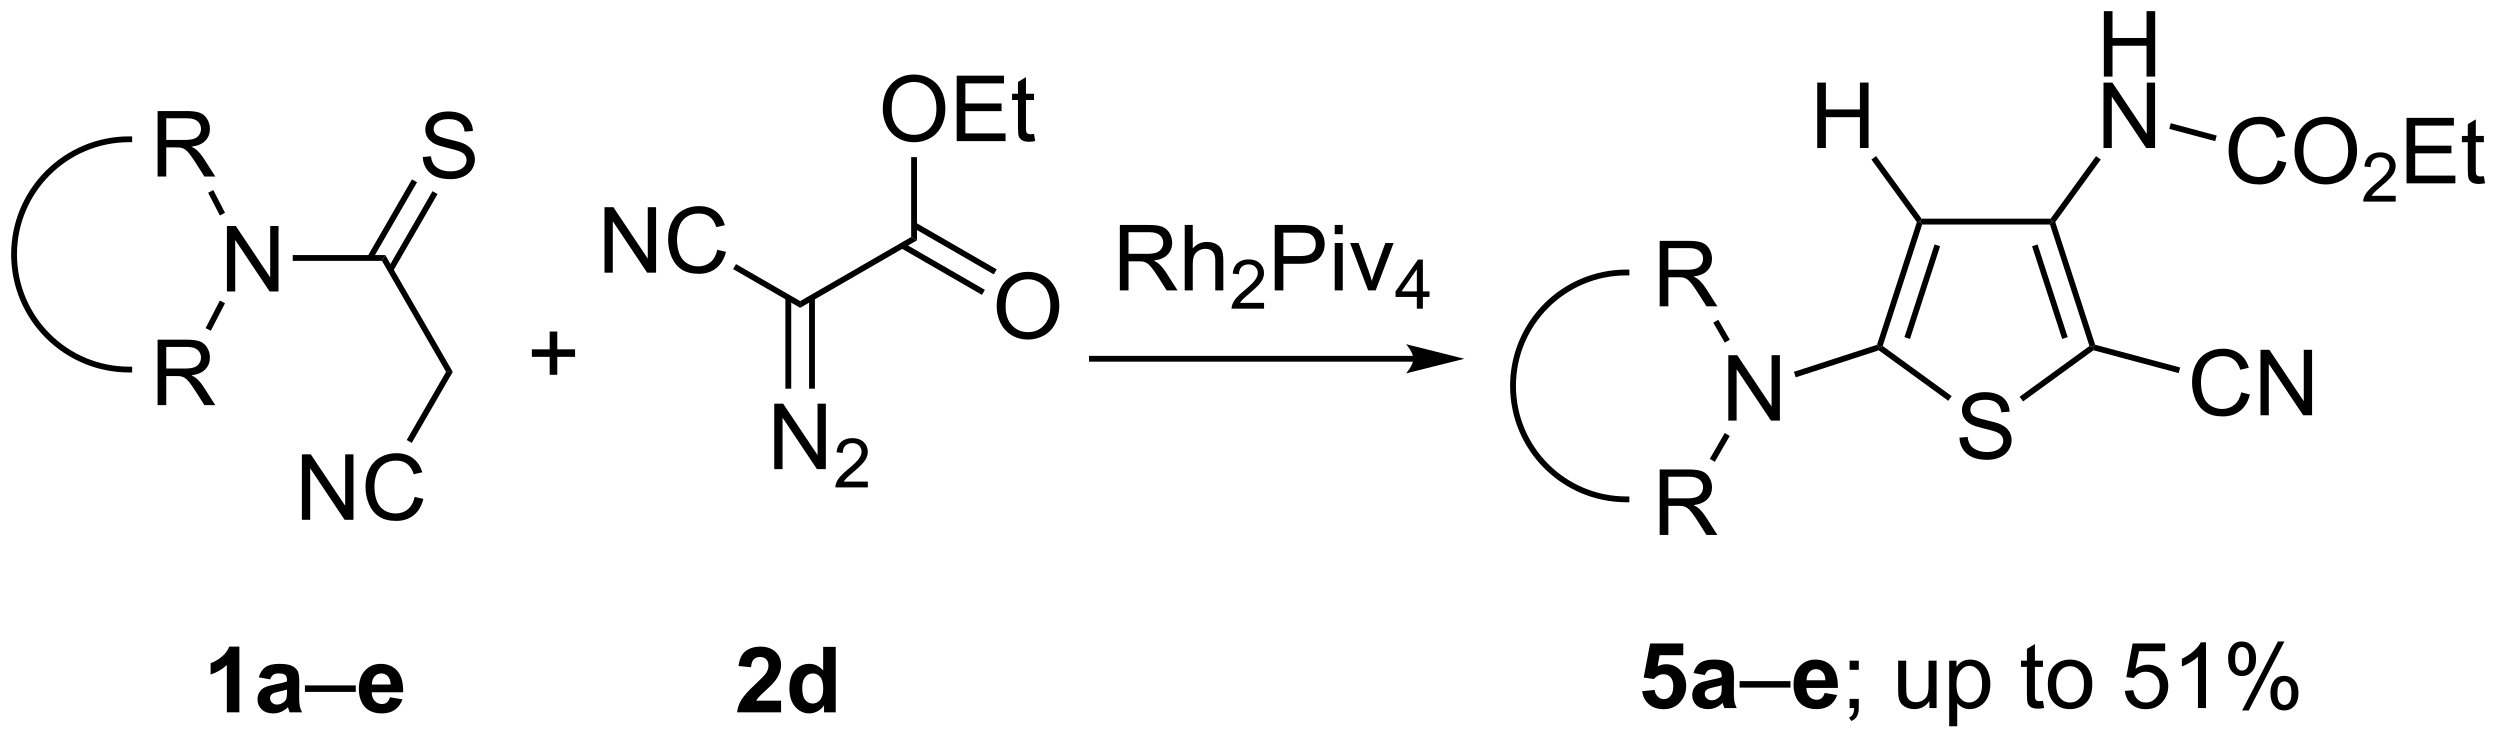 <?xml version="1.0" encoding="UTF-8"?>
<!DOCTYPE svg PUBLIC '-//W3C//DTD SVG 1.0//EN'
          'http://www.w3.org/TR/2001/REC-SVG-20010904/DTD/svg10.dtd'>
<svg stroke-dasharray="none" shape-rendering="auto" xmlns="http://www.w3.org/2000/svg" font-family="'Dialog'" text-rendering="auto" width="600" fill-opacity="1" color-interpolation="auto" color-rendering="auto" preserveAspectRatio="xMidYMid meet" font-size="12px" viewBox="0 0 600 177" fill="black" xmlns:xlink="http://www.w3.org/1999/xlink" stroke="black" image-rendering="auto" stroke-miterlimit="10" stroke-linecap="square" stroke-linejoin="miter" font-style="normal" stroke-width="1" height="177" stroke-dashoffset="0" font-weight="normal" stroke-opacity="1"
><!--Generated by the Batik Graphics2D SVG Generator--><defs id="genericDefs"
  /><g
  ><defs id="defs1"
    ><clipPath clipPathUnits="userSpaceOnUse" id="clipPath1"
      ><path d="M1.018 -0.199 L225.662 -0.199 L225.662 66.158 L1.018 66.158 L1.018 -0.199 Z"
      /></clipPath
      ><clipPath clipPathUnits="userSpaceOnUse" id="clipPath2"
      ><path d="M141.06 124.859 L141.06 189.177 L359.457 189.177 L359.457 124.859 Z"
      /></clipPath
    ></defs
    ><g transform="scale(2.667,2.667) translate(-1.018,0.199) matrix(1.029,0,0,1.029,-144.076,-128.43)"
    ><path d="M160.849 150.107 L160.849 144.38 L161.627 144.38 L164.635 148.875 L164.635 144.38 L165.362 144.38 L165.362 150.107 L164.583 150.107 L161.575 145.607 L161.575 150.107 L160.849 150.107 Z" stroke="none" clip-path="url(#clipPath2)"
    /></g
    ><g transform="matrix(2.743,0,0,2.743,-386.918,-341.949)"
    ><path d="M166.668 147.487 L166.668 146.977 L174.77 146.977 L174.476 147.487 Z" stroke="none" clip-path="url(#clipPath2)"
    /></g
    ><g transform="matrix(2.743,0,0,2.743,-386.918,-341.949)"
    ><path d="M178.049 138.399 L178.765 138.337 Q178.815 138.766 179 139.042 Q179.187 139.318 179.578 139.488 Q179.968 139.657 180.455 139.657 Q180.89 139.657 181.221 139.529 Q181.554 139.399 181.716 139.175 Q181.877 138.951 181.877 138.685 Q181.877 138.415 181.721 138.214 Q181.565 138.014 181.205 137.876 Q180.976 137.787 180.187 137.597 Q179.398 137.407 179.08 137.24 Q178.672 137.024 178.468 136.706 Q178.268 136.389 178.268 135.993 Q178.268 135.56 178.513 135.183 Q178.76 134.805 179.231 134.61 Q179.705 134.415 180.283 134.415 Q180.922 134.415 181.406 134.62 Q181.893 134.826 182.153 135.225 Q182.416 135.623 182.437 136.126 L181.71 136.18 Q181.651 135.639 181.312 135.363 Q180.976 135.084 180.315 135.084 Q179.627 135.084 179.312 135.337 Q179 135.587 179 135.943 Q179 136.251 179.221 136.451 Q179.44 136.649 180.364 136.86 Q181.289 137.068 181.632 137.225 Q182.132 137.454 182.369 137.808 Q182.609 138.162 182.609 138.623 Q182.609 139.079 182.346 139.485 Q182.085 139.889 181.593 140.115 Q181.104 140.339 180.492 140.339 Q179.713 140.339 179.187 140.113 Q178.664 139.883 178.364 139.43 Q178.065 138.975 178.049 138.399 Z" stroke="none" clip-path="url(#clipPath2)"
    /></g
    ><g transform="matrix(2.743,0,0,2.743,-386.918,-341.949)"
    ><path d="M175.442 148.395 L179.339 141.645 L178.897 141.39 L175 148.14 ZM173.648 147.36 L177.545 140.609 L177.103 140.354 L173.206 147.105 Z" stroke="none" clip-path="url(#clipPath2)"
    /></g
    ><g transform="matrix(2.743,0,0,2.743,-386.918,-341.949)"
    ><path d="M174.476 147.487 L174.77 146.977 L180.672 157.199 L180.083 157.199 Z" stroke="none" clip-path="url(#clipPath2)"
    /></g
    ><g transform="matrix(2.743,0,0,2.743,-386.918,-341.949)"
    ><path d="M167.471 170.141 L167.471 164.414 L168.249 164.414 L171.257 168.909 L171.257 164.414 L171.984 164.414 L171.984 170.141 L171.205 170.141 L168.197 165.641 L168.197 170.141 L167.471 170.141 ZM177.342 168.133 L178.1 168.323 Q177.863 169.258 177.243 169.75 Q176.623 170.239 175.73 170.239 Q174.803 170.239 174.222 169.862 Q173.644 169.484 173.339 168.771 Q173.037 168.055 173.037 167.234 Q173.037 166.339 173.378 165.674 Q173.722 165.008 174.352 164.661 Q174.982 164.315 175.74 164.315 Q176.6 164.315 177.185 164.753 Q177.771 165.19 178.003 165.984 L177.256 166.159 Q177.058 165.534 176.678 165.25 Q176.3 164.964 175.725 164.964 Q175.066 164.964 174.62 165.281 Q174.178 165.596 173.998 166.13 Q173.818 166.664 173.818 167.229 Q173.818 167.961 174.032 168.505 Q174.245 169.049 174.693 169.32 Q175.144 169.589 175.667 169.589 Q176.303 169.589 176.743 169.221 Q177.185 168.854 177.342 168.133 Z" stroke="none" clip-path="url(#clipPath2)"
    /></g
    ><g transform="matrix(2.743,0,0,2.743,-386.918,-341.949)"
    ><path d="M180.083 157.199 L180.672 157.199 L177.083 163.415 L176.641 163.16 Z" stroke="none" clip-path="url(#clipPath2)"
    /></g
    ><g transform="matrix(2.743,0,0,2.743,-386.918,-341.949)"
    ><path d="M312.501 162.956 L313.217 162.893 Q313.267 163.323 313.452 163.599 Q313.639 163.875 314.03 164.044 Q314.42 164.213 314.907 164.213 Q315.342 164.213 315.673 164.086 Q316.006 163.956 316.168 163.732 Q316.329 163.508 316.329 163.242 Q316.329 162.971 316.173 162.771 Q316.017 162.57 315.657 162.432 Q315.428 162.344 314.639 162.154 Q313.85 161.963 313.532 161.797 Q313.123 161.581 312.92 161.263 Q312.72 160.945 312.72 160.549 Q312.72 160.117 312.964 159.739 Q313.212 159.362 313.683 159.167 Q314.157 158.971 314.735 158.971 Q315.373 158.971 315.858 159.177 Q316.345 159.383 316.605 159.781 Q316.868 160.179 316.889 160.682 L316.162 160.737 Q316.103 160.195 315.764 159.919 Q315.428 159.641 314.767 159.641 Q314.079 159.641 313.764 159.893 Q313.452 160.143 313.452 160.5 Q313.452 160.807 313.673 161.008 Q313.892 161.206 314.816 161.417 Q315.741 161.625 316.084 161.781 Q316.584 162.01 316.821 162.364 Q317.061 162.719 317.061 163.179 Q317.061 163.635 316.798 164.042 Q316.537 164.445 316.045 164.672 Q315.556 164.896 314.944 164.896 Q314.165 164.896 313.639 164.669 Q313.116 164.44 312.816 163.987 Q312.517 163.531 312.501 162.956 Z" stroke="none" clip-path="url(#clipPath2)"
    /></g
    ><g transform="matrix(2.743,0,0,2.743,-386.918,-341.949)"
    ><path d="M320.474 143.795 L320.603 144.05 L320.418 144.305 L309.24 144.305 L309.055 144.05 L309.185 143.795 Z" stroke="none" clip-path="url(#clipPath2)"
    /></g
    ><g transform="matrix(2.743,0,0,2.743,-386.918,-341.949)"
    ><path d="M308.772 144.095 L309.055 144.05 L309.24 144.305 L305.786 154.936 L305.486 155.034 L305.284 154.831 ZM310.322 146.05 L307.687 154.161 L308.172 154.318 L310.808 146.208 Z" stroke="none" clip-path="url(#clipPath2)"
    /></g
    ><g transform="matrix(2.743,0,0,2.743,-386.918,-341.949)"
    ><path d="M305.441 155.316 L305.486 155.034 L305.786 154.936 L311.82 159.32 L311.52 159.732 Z" stroke="none" clip-path="url(#clipPath2)"
    /></g
    ><g transform="matrix(2.743,0,0,2.743,-386.918,-341.949)"
    ><path d="M318.065 159.786 L317.765 159.373 L323.872 154.936 L324.172 155.034 L324.224 155.311 Z" stroke="none" clip-path="url(#clipPath2)"
    /></g
    ><g transform="matrix(2.743,0,0,2.743,-386.918,-341.949)"
    ><path d="M324.372 154.823 L324.172 155.034 L323.872 154.936 L320.418 144.305 L320.603 144.05 L320.886 144.095 ZM321.971 154.161 L319.336 146.05 L318.851 146.208 L321.486 154.318 Z" stroke="none" clip-path="url(#clipPath2)"
    /></g
    ><g transform="matrix(2.743,0,0,2.743,-386.918,-341.949)"
    ><path d="M325.134 131.364 L325.134 125.638 L325.892 125.638 L325.892 127.989 L328.868 127.989 L328.868 125.638 L329.626 125.638 L329.626 131.364 L328.868 131.364 L328.868 128.664 L325.892 128.664 L325.892 131.364 L325.134 131.364 Z" stroke="none" clip-path="url(#clipPath2)"
    /></g
    ><g transform="matrix(2.743,0,0,2.743,-386.918,-341.949)"
    ><path d="M325.103 137.614 L325.103 131.888 L325.881 131.888 L328.889 136.382 L328.889 131.888 L329.615 131.888 L329.615 137.614 L328.837 137.614 L325.829 133.114 L325.829 137.614 L325.103 137.614 Z" stroke="none" clip-path="url(#clipPath2)"
    /></g
    ><g transform="matrix(2.743,0,0,2.743,-386.918,-341.949)"
    ><path d="M320.886 144.095 L320.603 144.05 L320.474 143.795 L324.45 138.322 L324.863 138.622 Z" stroke="none" clip-path="url(#clipPath2)"
    /></g
    ><g transform="matrix(2.743,0,0,2.743,-386.918,-341.949)"
    ><path d="M337.156 158.99 L337.913 159.18 Q337.676 160.115 337.057 160.607 Q336.437 161.097 335.544 161.097 Q334.617 161.097 334.036 160.719 Q333.458 160.341 333.153 159.628 Q332.851 158.912 332.851 158.091 Q332.851 157.196 333.192 156.531 Q333.536 155.865 334.166 155.518 Q334.796 155.172 335.554 155.172 Q336.413 155.172 336.999 155.61 Q337.585 156.047 337.817 156.841 L337.07 157.016 Q336.872 156.391 336.492 156.107 Q336.114 155.821 335.538 155.821 Q334.88 155.821 334.434 156.138 Q333.992 156.453 333.812 156.987 Q333.632 157.521 333.632 158.086 Q333.632 158.818 333.846 159.362 Q334.059 159.906 334.507 160.177 Q334.958 160.446 335.481 160.446 Q336.117 160.446 336.557 160.078 Q336.999 159.711 337.156 158.99 ZM338.839 160.998 L338.839 155.271 L339.618 155.271 L342.626 159.766 L342.626 155.271 L343.352 155.271 L343.352 160.998 L342.574 160.998 L339.566 156.498 L339.566 160.998 L338.839 160.998 Z" stroke="none" clip-path="url(#clipPath2)"
    /></g
    ><g transform="matrix(2.743,0,0,2.743,-386.918,-341.949)"
    ><path d="M324.224 155.311 L324.172 155.034 L324.372 154.823 L331.812 156.817 L331.68 157.309 Z" stroke="none" clip-path="url(#clipPath2)"
    /></g
    ><g transform="matrix(2.743,0,0,2.743,-386.918,-341.949)"
    ><path d="M292.275 161.465 L292.275 155.738 L293.054 155.738 L296.061 160.233 L296.061 155.738 L296.788 155.738 L296.788 161.465 L296.009 161.465 L293.002 156.965 L293.002 161.465 L292.275 161.465 Z" stroke="none" clip-path="url(#clipPath2)"
    /></g
    ><g transform="matrix(2.743,0,0,2.743,-386.918,-341.949)"
    ><path d="M305.284 154.831 L305.486 155.034 L305.441 155.316 L298.173 157.678 L298.016 157.193 Z" stroke="none" clip-path="url(#clipPath2)"
    /></g
    ><g transform="matrix(2.743,0,0,2.743,-386.918,-341.949)"
    ><path d="M300.056 137.614 L300.056 131.888 L300.813 131.888 L300.813 134.239 L303.79 134.239 L303.79 131.888 L304.548 131.888 L304.548 137.614 L303.79 137.614 L303.79 134.914 L300.813 134.914 L300.813 137.614 L300.056 137.614 Z" stroke="none" clip-path="url(#clipPath2)"
    /></g
    ><g transform="matrix(2.743,0,0,2.743,-386.918,-341.949)"
    ><path d="M309.185 143.795 L309.055 144.05 L308.772 144.095 L304.796 138.622 L305.208 138.322 Z" stroke="none" clip-path="url(#clipPath2)"
    /></g
    ><g transform="matrix(2.743,0,0,2.743,-386.918,-341.949)"
    ><path d="M286.271 151.463 L286.271 145.737 L288.81 145.737 Q289.576 145.737 289.974 145.891 Q290.373 146.044 290.61 146.435 Q290.849 146.825 290.849 147.299 Q290.849 147.909 290.454 148.328 Q290.06 148.745 289.235 148.857 Q289.537 149.002 289.693 149.143 Q290.024 149.448 290.321 149.904 L291.318 151.463 L290.365 151.463 L289.607 150.271 Q289.274 149.755 289.058 149.482 Q288.844 149.208 288.675 149.099 Q288.506 148.989 288.329 148.948 Q288.201 148.919 287.907 148.919 L287.029 148.919 L287.029 151.463 L286.271 151.463 ZM287.029 148.263 L288.657 148.263 Q289.178 148.263 289.469 148.156 Q289.764 148.049 289.915 147.812 Q290.068 147.575 290.068 147.299 Q290.068 146.893 289.771 146.633 Q289.477 146.37 288.842 146.37 L287.029 146.37 L287.029 148.263 Z" stroke="none" clip-path="url(#clipPath2)"
    /></g
    ><g transform="matrix(2.743,0,0,2.743,-386.918,-341.949)"
    ><path d="M286.271 171.466 L286.271 165.74 L288.81 165.74 Q289.576 165.74 289.974 165.893 Q290.373 166.047 290.61 166.438 Q290.849 166.828 290.849 167.302 Q290.849 167.912 290.454 168.331 Q290.06 168.748 289.235 168.86 Q289.537 169.006 289.693 169.146 Q290.024 169.451 290.321 169.906 L291.318 171.466 L290.365 171.466 L289.607 170.274 Q289.274 169.758 289.058 169.485 Q288.844 169.211 288.675 169.102 Q288.506 168.992 288.329 168.951 Q288.201 168.922 287.907 168.922 L287.029 168.922 L287.029 171.466 L286.271 171.466 ZM287.029 168.266 L288.657 168.266 Q289.178 168.266 289.469 168.159 Q289.764 168.052 289.915 167.815 Q290.068 167.578 290.068 167.302 Q290.068 166.896 289.771 166.636 Q289.477 166.373 288.842 166.373 L287.029 166.373 L287.029 168.266 Z" stroke="none" clip-path="url(#clipPath2)"
    /></g
    ><g transform="matrix(2.743,0,0,2.743,-386.918,-341.949)"
    ><path d="M292.408 154.387 L291.966 154.642 L290.958 152.895 L291.4 152.64 Z" stroke="none" clip-path="url(#clipPath2)"
    /></g
    ><g transform="matrix(2.743,0,0,2.743,-386.918,-341.949)"
    ><path d="M291.095 165.068 L290.653 164.813 L291.961 162.548 L292.403 162.803 Z" stroke="none" clip-path="url(#clipPath2)"
    /></g
    ><g transform="matrix(2.743,0,0,2.743,-386.918,-341.949)"
    ><path d="M154.845 140.106 L154.845 134.379 L157.384 134.379 Q158.15 134.379 158.548 134.533 Q158.947 134.686 159.184 135.077 Q159.423 135.468 159.423 135.941 Q159.423 136.551 159.027 136.97 Q158.634 137.387 157.809 137.499 Q158.111 137.645 158.267 137.785 Q158.598 138.09 158.895 138.546 L159.892 140.106 L158.939 140.106 L158.181 138.913 Q157.848 138.397 157.632 138.124 Q157.418 137.85 157.249 137.741 Q157.079 137.631 156.902 137.59 Q156.775 137.561 156.481 137.561 L155.603 137.561 L155.603 140.106 L154.845 140.106 ZM155.603 136.905 L157.231 136.905 Q157.751 136.905 158.043 136.798 Q158.337 136.691 158.488 136.454 Q158.642 136.218 158.642 135.941 Q158.642 135.535 158.345 135.275 Q158.051 135.012 157.415 135.012 L155.603 135.012 L155.603 136.905 Z" stroke="none" clip-path="url(#clipPath2)"
    /></g
    ><g transform="matrix(2.743,0,0,2.743,-386.918,-341.949)"
    ><path d="M154.845 160.108 L154.845 154.382 L157.384 154.382 Q158.15 154.382 158.548 154.536 Q158.947 154.689 159.184 155.08 Q159.423 155.47 159.423 155.944 Q159.423 156.554 159.027 156.973 Q158.634 157.39 157.809 157.502 Q158.111 157.648 158.267 157.788 Q158.598 158.093 158.895 158.549 L159.892 160.108 L158.939 160.108 L158.181 158.916 Q157.848 158.4 157.632 158.127 Q157.418 157.853 157.249 157.744 Q157.079 157.635 156.902 157.593 Q156.775 157.564 156.481 157.564 L155.603 157.564 L155.603 160.108 L154.845 160.108 ZM155.603 156.908 L157.231 156.908 Q157.751 156.908 158.043 156.801 Q158.337 156.694 158.488 156.458 Q158.642 156.22 158.642 155.944 Q158.642 155.538 158.345 155.278 Q158.051 155.015 157.415 155.015 L155.603 155.015 L155.603 156.908 Z" stroke="none" clip-path="url(#clipPath2)"
    /></g
    ><g transform="matrix(2.743,0,0,2.743,-386.918,-341.949)"
    ><path d="M160.745 143.282 L160.291 143.516 L159.266 141.526 L159.72 141.293 Z" stroke="none" clip-path="url(#clipPath2)"
    /></g
    ><g transform="matrix(2.743,0,0,2.743,-386.918,-341.949)"
    ><path d="M159.501 153.603 L159.047 153.369 L160.29 150.962 L160.743 151.196 Z" stroke="none" clip-path="url(#clipPath2)"
    /></g
    ><g transform="matrix(2.743,0,0,2.743,-386.918,-341.949)"
    ><path d="M162 186.989 L160.904 186.989 L160.904 182.851 Q160.303 183.413 159.485 183.684 L159.485 182.687 Q159.915 182.546 160.417 182.155 Q160.922 181.762 161.11 181.239 L162 181.239 L162 186.989 ZM164.697 184.106 L163.7 183.926 Q163.869 183.325 164.278 183.036 Q164.689 182.747 165.497 182.747 Q166.231 182.747 166.59 182.921 Q166.95 183.093 167.096 183.361 Q167.244 183.629 167.244 184.343 L167.231 185.624 Q167.231 186.171 167.283 186.431 Q167.338 186.692 167.481 186.989 L166.395 186.989 Q166.353 186.879 166.291 186.663 Q166.262 186.567 166.252 186.536 Q165.971 186.809 165.65 186.947 Q165.33 187.083 164.965 187.083 Q164.325 187.083 163.955 186.736 Q163.588 186.387 163.588 185.856 Q163.588 185.504 163.754 185.228 Q163.924 184.952 164.226 184.806 Q164.528 184.661 165.098 184.551 Q165.869 184.405 166.166 184.28 L166.166 184.171 Q166.166 183.856 166.01 183.721 Q165.853 183.585 165.418 183.585 Q165.127 183.585 164.963 183.702 Q164.799 183.817 164.697 184.106 ZM166.166 184.997 Q165.955 185.067 165.497 185.166 Q165.041 185.262 164.9 185.356 Q164.684 185.507 164.684 185.741 Q164.684 185.973 164.856 186.142 Q165.028 186.309 165.293 186.309 Q165.59 186.309 165.861 186.114 Q166.059 185.965 166.122 185.749 Q166.166 185.609 166.166 185.215 L166.166 184.997 Z" stroke="none" clip-path="url(#clipPath2)"
    /></g
    ><g transform="matrix(2.743,0,0,2.743,-386.918,-341.949)"
    ><path d="M167.735 185.2 L167.735 184.632 L172.185 184.632 L172.185 185.2 L167.735 185.2 Z" stroke="none" clip-path="url(#clipPath2)"
    /></g
    ><g transform="matrix(2.743,0,0,2.743,-386.918,-341.949)"
    ><path d="M175.176 185.668 L176.27 185.851 Q176.059 186.452 175.603 186.767 Q175.15 187.083 174.465 187.083 Q173.385 187.083 172.864 186.374 Q172.455 185.809 172.455 184.945 Q172.455 183.913 172.994 183.33 Q173.533 182.747 174.356 182.747 Q175.283 182.747 175.817 183.359 Q176.353 183.968 176.33 185.231 L173.58 185.231 Q173.59 185.718 173.843 185.991 Q174.098 186.262 174.478 186.262 Q174.736 186.262 174.911 186.122 Q175.088 185.981 175.176 185.668 ZM175.239 184.559 Q175.228 184.083 174.994 183.835 Q174.76 183.585 174.424 183.585 Q174.064 183.585 173.83 183.848 Q173.595 184.109 173.598 184.559 L175.239 184.559 Z" stroke="none" clip-path="url(#clipPath2)"
    /></g
    ><g transform="matrix(2.743,0,0,2.743,-386.918,-341.949)"
    ><path d="M193.947 148.521 L193.947 142.794 L194.726 142.794 L197.733 147.289 L197.733 142.794 L198.46 142.794 L198.46 148.521 L197.681 148.521 L194.673 144.021 L194.673 148.521 L193.947 148.521 ZM203.818 146.513 L204.576 146.703 Q204.339 147.638 203.719 148.13 Q203.099 148.62 202.206 148.62 Q201.279 148.62 200.698 148.242 Q200.12 147.864 199.815 147.151 Q199.513 146.435 199.513 145.614 Q199.513 144.719 199.854 144.054 Q200.198 143.388 200.828 143.041 Q201.459 142.695 202.216 142.695 Q203.076 142.695 203.662 143.133 Q204.248 143.57 204.479 144.364 L203.732 144.539 Q203.534 143.914 203.154 143.63 Q202.776 143.344 202.201 143.344 Q201.542 143.344 201.097 143.661 Q200.654 143.976 200.474 144.51 Q200.294 145.044 200.294 145.609 Q200.294 146.341 200.508 146.885 Q200.722 147.429 201.169 147.7 Q201.62 147.969 202.143 147.969 Q202.779 147.969 203.219 147.601 Q203.662 147.234 203.818 146.513 Z" stroke="none" clip-path="url(#clipPath2)"
    /></g
    ><g transform="matrix(2.743,0,0,2.743,-386.918,-341.949)"
    ><path d="M205.201 148.208 L205.456 147.767 L211.066 151.005 L211.066 151.595 Z" stroke="none" clip-path="url(#clipPath2)"
    /></g
    ><g transform="matrix(2.743,0,0,2.743,-386.918,-341.949)"
    ><path d="M211.066 151.595 L211.066 151.005 L220.778 145.398 L221.288 145.693 Z" stroke="none" clip-path="url(#clipPath2)"
    /></g
    ><g transform="matrix(2.743,0,0,2.743,-386.918,-341.949)"
    ><path d="M208.8 165.709 L208.8 159.982 L209.579 159.982 L212.587 164.477 L212.587 159.982 L213.314 159.982 L213.314 165.709 L212.535 165.709 L209.527 161.209 L209.527 165.709 L208.8 165.709 Z" stroke="none" clip-path="url(#clipPath2)"
    /></g
    ><g transform="matrix(2.743,0,0,2.743,-386.918,-341.949)"
    ><path d="M216.99 166.801 L216.99 167.309 L214.15 167.309 Q214.144 167.117 214.213 166.941 Q214.32 166.652 214.558 166.371 Q214.798 166.09 215.25 165.721 Q215.949 165.147 216.195 164.81 Q216.441 164.475 216.441 164.176 Q216.441 163.863 216.216 163.648 Q215.994 163.432 215.632 163.432 Q215.252 163.432 215.023 163.66 Q214.795 163.889 214.793 164.293 L214.25 164.238 Q214.306 163.631 214.67 163.315 Q215.033 162.996 215.644 162.996 Q216.263 162.996 216.623 163.34 Q216.984 163.682 216.984 164.188 Q216.984 164.445 216.879 164.695 Q216.773 164.943 216.527 165.219 Q216.283 165.494 215.714 165.975 Q215.24 166.373 215.105 166.516 Q214.97 166.658 214.882 166.801 L216.99 166.801 Z" stroke="none" clip-path="url(#clipPath2)"
    /></g
    ><g transform="matrix(2.743,0,0,2.743,-386.918,-341.949)"
    ><path d="M209.775 150.702 L209.775 158.67 L210.285 158.67 L210.285 150.702 ZM211.847 150.702 L211.847 158.67 L212.357 158.67 L212.357 150.702 Z" stroke="none" clip-path="url(#clipPath2)"
    /></g
    ><g transform="matrix(2.743,0,0,2.743,-386.918,-341.949)"
    ><path d="M218.296 134.223 Q218.296 132.796 219.061 131.991 Q219.827 131.184 221.038 131.184 Q221.83 131.184 222.465 131.564 Q223.103 131.942 223.436 132.619 Q223.772 133.296 223.772 134.155 Q223.772 135.028 223.421 135.715 Q223.069 136.403 222.423 136.757 Q221.78 137.111 221.033 137.111 Q220.226 137.111 219.588 136.72 Q218.952 136.327 218.624 135.653 Q218.296 134.976 218.296 134.223 ZM219.077 134.233 Q219.077 135.27 219.632 135.866 Q220.189 136.46 221.03 136.46 Q221.884 136.46 222.436 135.858 Q222.991 135.257 222.991 134.153 Q222.991 133.452 222.754 132.931 Q222.517 132.41 222.061 132.124 Q221.608 131.835 221.041 131.835 Q220.236 131.835 219.655 132.39 Q219.077 132.942 219.077 134.233 ZM224.763 137.012 L224.763 131.285 L228.904 131.285 L228.904 131.96 L225.521 131.96 L225.521 133.715 L228.69 133.715 L228.69 134.387 L225.521 134.387 L225.521 136.335 L229.037 136.335 L229.037 137.012 L224.763 137.012 ZM231.529 136.382 L231.631 137.004 Q231.334 137.067 231.099 137.067 Q230.716 137.067 230.506 136.947 Q230.294 136.825 230.209 136.627 Q230.123 136.429 230.123 135.796 L230.123 133.41 L229.607 133.41 L229.607 132.864 L230.123 132.864 L230.123 131.835 L230.823 131.413 L230.823 132.864 L231.529 132.864 L231.529 133.41 L230.823 133.41 L230.823 135.835 Q230.823 136.137 230.86 136.223 Q230.896 136.309 230.979 136.361 Q231.065 136.41 231.222 136.41 Q231.339 136.41 231.529 136.382 Z" stroke="none" clip-path="url(#clipPath2)"
    /></g
    ><g transform="matrix(2.743,0,0,2.743,-386.918,-341.949)"
    ><path d="M221.288 145.693 L220.778 145.398 L220.778 138.409 L221.288 138.409 Z" stroke="none" clip-path="url(#clipPath2)"
    /></g
    ><g transform="matrix(2.743,0,0,2.743,-386.918,-341.949)"
    ><path d="M228.263 151.486 Q228.263 150.059 229.028 149.254 Q229.794 148.447 231.005 148.447 Q231.797 148.447 232.432 148.827 Q233.07 149.205 233.403 149.882 Q233.739 150.559 233.739 151.418 Q233.739 152.291 233.388 152.978 Q233.036 153.666 232.39 154.02 Q231.747 154.374 231 154.374 Q230.192 154.374 229.554 153.983 Q228.919 153.59 228.591 152.916 Q228.263 152.238 228.263 151.486 ZM229.044 151.496 Q229.044 152.533 229.599 153.129 Q230.156 153.723 230.997 153.723 Q231.851 153.723 232.403 153.121 Q232.958 152.52 232.958 151.416 Q232.958 150.715 232.721 150.194 Q232.484 149.673 232.028 149.387 Q231.575 149.098 231.007 149.098 Q230.203 149.098 229.622 149.653 Q229.044 150.205 229.044 151.496 Z" stroke="none" clip-path="url(#clipPath2)"
    /></g
    ><g transform="matrix(2.743,0,0,2.743,-386.918,-341.949)"
    ><path d="M219.869 146.365 L226.973 150.466 L227.228 150.024 L220.125 145.923 ZM220.905 144.571 L228.009 148.672 L228.264 148.23 L221.16 144.129 Z" stroke="none" clip-path="url(#clipPath2)"
    /></g
    ><g transform="matrix(2.743,0,0,2.743,-386.918,-341.949)"
    ><path d="M189.152 157.455 L189.152 155.885 L187.592 155.885 L187.592 155.228 L189.152 155.228 L189.152 153.671 L189.816 153.671 L189.816 155.228 L191.374 155.228 L191.374 155.885 L189.816 155.885 L189.816 157.455 L189.152 157.455 Z" stroke="none" clip-path="url(#clipPath2)"
    /></g
    ><g transform="matrix(2.743,0,0,2.743,-386.918,-341.949)"
    ><path d="M209.396 185.968 L209.396 186.989 L205.549 186.989 Q205.612 186.411 205.924 185.892 Q206.237 185.374 207.159 184.52 Q207.901 183.827 208.068 183.583 Q208.294 183.241 208.294 182.911 Q208.294 182.543 208.096 182.346 Q207.901 182.148 207.552 182.148 Q207.208 182.148 207.005 182.356 Q206.802 182.562 206.771 183.043 L205.677 182.934 Q205.776 182.028 206.292 181.635 Q206.807 181.239 207.581 181.239 Q208.427 181.239 208.911 181.697 Q209.396 182.153 209.396 182.833 Q209.396 183.218 209.258 183.57 Q209.12 183.918 208.818 184.301 Q208.62 184.554 208.099 185.03 Q207.581 185.507 207.44 185.663 Q207.302 185.82 207.216 185.968 L209.396 185.968 ZM214.178 186.989 L213.157 186.989 L213.157 186.379 Q212.905 186.734 212.558 186.908 Q212.212 187.083 211.861 187.083 Q211.147 187.083 210.637 186.507 Q210.126 185.929 210.126 184.898 Q210.126 183.843 210.621 183.296 Q211.118 182.747 211.876 182.747 Q212.571 182.747 213.079 183.325 L213.079 181.262 L214.178 181.262 L214.178 186.989 ZM211.249 184.825 Q211.249 185.489 211.431 185.786 Q211.696 186.215 212.173 186.215 Q212.553 186.215 212.819 185.892 Q213.084 185.57 213.084 184.929 Q213.084 184.215 212.827 183.9 Q212.569 183.585 212.165 183.585 Q211.775 183.585 211.512 183.898 Q211.249 184.208 211.249 184.825 Z" stroke="none" clip-path="url(#clipPath2)"
    /></g
    ><g transform="matrix(2.743,0,0,2.743,-386.918,-341.949)"
    ><path d="M264.719 155.799 L236.594 155.799 L236.339 155.799 L236.339 156.309 L236.594 156.309 L264.719 156.309 L264.974 156.309 L264.974 155.799 L264.719 155.799 ZM269.184 156.054 L264.082 154.778 C264.082 154.778 264.719 155.496 264.719 156.054 C264.719 156.612 264.082 157.33 264.082 157.33 Z" stroke="none" clip-path="url(#clipPath2)"
    /></g
    ><g transform="matrix(2.743,0,0,2.743,-386.918,-341.949)"
    ><path d="M284.738 185.14 L285.832 185.028 Q285.879 185.398 286.108 185.616 Q286.34 185.833 286.639 185.833 Q286.983 185.833 287.22 185.554 Q287.46 185.273 287.46 184.71 Q287.46 184.184 287.223 183.921 Q286.988 183.655 286.608 183.655 Q286.137 183.655 285.762 184.075 L284.871 183.945 L285.434 180.965 L288.335 180.965 L288.335 181.991 L286.264 181.991 L286.092 182.965 Q286.46 182.78 286.842 182.78 Q287.574 182.78 288.082 183.312 Q288.59 183.843 288.59 184.692 Q288.59 185.398 288.178 185.952 Q287.621 186.713 286.629 186.713 Q285.835 186.713 285.335 186.286 Q284.835 185.859 284.738 185.14 ZM290.227 183.731 L289.229 183.551 Q289.398 182.95 289.807 182.661 Q290.219 182.372 291.026 182.372 Q291.76 182.372 292.12 182.546 Q292.479 182.718 292.625 182.986 Q292.773 183.254 292.773 183.968 L292.76 185.249 Q292.76 185.796 292.812 186.056 Q292.867 186.317 293.01 186.614 L291.925 186.614 Q291.883 186.504 291.82 186.288 Q291.792 186.192 291.781 186.161 Q291.5 186.434 291.18 186.572 Q290.859 186.708 290.495 186.708 Q289.854 186.708 289.484 186.361 Q289.117 186.012 289.117 185.481 Q289.117 185.129 289.284 184.853 Q289.453 184.577 289.755 184.431 Q290.057 184.286 290.628 184.176 Q291.398 184.03 291.695 183.905 L291.695 183.796 Q291.695 183.481 291.539 183.346 Q291.383 183.21 290.948 183.21 Q290.656 183.21 290.492 183.327 Q290.328 183.442 290.227 183.731 ZM291.695 184.622 Q291.484 184.692 291.026 184.791 Q290.57 184.887 290.43 184.981 Q290.214 185.132 290.214 185.366 Q290.214 185.598 290.385 185.767 Q290.557 185.934 290.823 185.934 Q291.12 185.934 291.391 185.739 Q291.589 185.59 291.651 185.374 Q291.695 185.234 291.695 184.84 L291.695 184.622 Z" stroke="none" clip-path="url(#clipPath2)"
    /></g
    ><g transform="matrix(2.743,0,0,2.743,-386.918,-341.949)"
    ><path d="M293.264 184.825 L293.264 184.257 L297.715 184.257 L297.715 184.825 L293.264 184.825 Z" stroke="none" clip-path="url(#clipPath2)"
    /></g
    ><g transform="matrix(2.743,0,0,2.743,-386.918,-341.949)"
    ><path d="M300.706 185.293 L301.8 185.476 Q301.589 186.077 301.133 186.392 Q300.68 186.708 299.995 186.708 Q298.914 186.708 298.393 185.999 Q297.984 185.434 297.984 184.57 Q297.984 183.538 298.524 182.955 Q299.062 182.372 299.885 182.372 Q300.812 182.372 301.346 182.984 Q301.883 183.593 301.859 184.856 L299.109 184.856 Q299.12 185.343 299.372 185.616 Q299.628 185.887 300.008 185.887 Q300.266 185.887 300.44 185.747 Q300.617 185.606 300.706 185.293 ZM300.768 184.184 Q300.758 183.708 300.524 183.46 Q300.289 183.21 299.953 183.21 Q299.594 183.21 299.359 183.473 Q299.125 183.734 299.128 184.184 L300.768 184.184 Z" stroke="none" clip-path="url(#clipPath2)"
    /></g
    ><g transform="matrix(2.743,0,0,2.743,-386.918,-341.949)"
    ><path d="M302.889 183.265 L302.889 182.465 L303.691 182.465 L303.691 183.265 L302.889 183.265 ZM302.889 186.614 L302.889 185.812 L303.691 185.812 L303.691 186.614 Q303.691 187.056 303.535 187.327 Q303.379 187.598 303.038 187.747 L302.842 187.447 Q303.066 187.348 303.171 187.158 Q303.277 186.971 303.288 186.614 L302.889 186.614 ZM309.871 186.614 L309.871 186.004 Q309.387 186.708 308.553 186.708 Q308.186 186.708 307.868 186.567 Q307.551 186.426 307.395 186.213 Q307.241 185.999 307.178 185.692 Q307.137 185.484 307.137 185.036 L307.137 182.465 L307.84 182.465 L307.84 184.765 Q307.84 185.317 307.882 185.507 Q307.949 185.786 308.163 185.945 Q308.379 186.101 308.694 186.101 Q309.012 186.101 309.288 185.939 Q309.566 185.778 309.681 185.499 Q309.796 185.218 309.796 184.687 L309.796 182.465 L310.499 182.465 L310.499 186.614 L309.871 186.614 ZM311.602 188.205 L311.602 182.465 L312.242 182.465 L312.242 183.004 Q312.469 182.687 312.753 182.53 Q313.039 182.372 313.445 182.372 Q313.977 182.372 314.383 182.645 Q314.789 182.918 314.995 183.416 Q315.203 183.913 315.203 184.507 Q315.203 185.145 314.974 185.655 Q314.745 186.163 314.31 186.437 Q313.875 186.708 313.393 186.708 Q313.042 186.708 312.763 186.559 Q312.484 186.411 312.305 186.184 L312.305 188.205 L311.602 188.205 ZM312.237 184.562 Q312.237 185.364 312.56 185.747 Q312.885 186.129 313.346 186.129 Q313.815 186.129 314.149 185.734 Q314.484 185.335 314.484 184.504 Q314.484 183.71 314.156 183.317 Q313.831 182.921 313.378 182.921 Q312.93 182.921 312.583 183.343 Q312.237 183.762 312.237 184.562 ZM319.807 185.984 L319.909 186.606 Q319.612 186.668 319.378 186.668 Q318.995 186.668 318.784 186.549 Q318.573 186.426 318.487 186.228 Q318.401 186.03 318.401 185.398 L318.401 183.012 L317.885 183.012 L317.885 182.465 L318.401 182.465 L318.401 181.437 L319.102 181.015 L319.102 182.465 L319.807 182.465 L319.807 183.012 L319.102 183.012 L319.102 185.437 Q319.102 185.739 319.138 185.825 Q319.175 185.911 319.258 185.963 Q319.344 186.012 319.5 186.012 Q319.617 186.012 319.807 185.984 ZM320.233 184.538 Q320.233 183.387 320.874 182.833 Q321.41 182.372 322.178 182.372 Q323.035 182.372 323.577 182.931 Q324.121 183.491 324.121 184.481 Q324.121 185.28 323.879 185.741 Q323.639 186.2 323.181 186.455 Q322.723 186.708 322.178 186.708 Q321.309 186.708 320.77 186.15 Q320.233 185.59 320.233 184.538 ZM320.957 184.538 Q320.957 185.335 321.303 185.734 Q321.652 186.129 322.178 186.129 Q322.702 186.129 323.048 185.731 Q323.397 185.333 323.397 184.515 Q323.397 183.747 323.048 183.351 Q322.699 182.952 322.178 182.952 Q321.652 182.952 321.303 183.348 Q320.957 183.741 320.957 184.538 ZM326.973 185.114 L327.71 185.051 Q327.793 185.59 328.09 185.861 Q328.389 186.132 328.811 186.132 Q329.319 186.132 329.671 185.749 Q330.022 185.366 330.022 184.734 Q330.022 184.132 329.684 183.786 Q329.348 183.437 328.801 183.437 Q328.46 183.437 328.186 183.593 Q327.913 183.747 327.757 183.991 L327.098 183.905 L327.652 180.965 L330.499 180.965 L330.499 181.637 L328.215 181.637 L327.905 183.176 Q328.421 182.817 328.988 182.817 Q329.738 182.817 330.254 183.338 Q330.77 183.856 330.77 184.671 Q330.77 185.45 330.316 186.015 Q329.764 186.713 328.811 186.713 Q328.03 186.713 327.535 186.275 Q327.043 185.835 326.973 185.114 ZM334.07 186.614 L333.367 186.614 L333.367 182.132 Q333.112 182.374 332.7 182.616 Q332.289 182.859 331.961 182.981 L331.961 182.301 Q332.55 182.023 332.99 181.629 Q333.432 181.234 333.617 180.864 L334.07 180.864 L334.07 186.614 ZM336.004 182.262 Q336.004 181.648 336.311 181.218 Q336.621 180.788 337.207 180.788 Q337.746 180.788 338.098 181.174 Q338.452 181.559 338.452 182.304 Q338.452 183.03 338.095 183.424 Q337.738 183.817 337.215 183.817 Q336.694 183.817 336.348 183.431 Q336.004 183.043 336.004 182.262 ZM337.225 181.273 Q336.965 181.273 336.79 181.499 Q336.616 181.726 336.616 182.333 Q336.616 182.882 336.79 183.109 Q336.967 183.333 337.225 183.333 Q337.491 183.333 337.665 183.106 Q337.84 182.879 337.84 182.278 Q337.84 181.723 337.663 181.499 Q337.488 181.273 337.225 181.273 ZM337.231 186.825 L340.363 180.788 L340.934 180.788 L337.811 186.825 L337.231 186.825 ZM339.707 185.27 Q339.707 184.653 340.014 184.226 Q340.324 183.796 340.913 183.796 Q341.452 183.796 341.806 184.181 Q342.16 184.567 342.16 185.312 Q342.16 186.038 341.801 186.431 Q341.444 186.825 340.918 186.825 Q340.397 186.825 340.051 186.437 Q339.707 186.046 339.707 185.27 ZM340.934 184.28 Q340.668 184.28 340.493 184.507 Q340.319 184.734 340.319 185.34 Q340.319 185.887 340.493 186.114 Q340.671 186.34 340.928 186.34 Q341.199 186.34 341.371 186.114 Q341.546 185.887 341.546 185.286 Q341.546 184.731 341.368 184.507 Q341.194 184.28 340.934 184.28 Z" stroke="none" clip-path="url(#clipPath2)"
    /></g
    ><g transform="matrix(2.743,0,0,2.743,-386.918,-341.949)"
    ><path d="M239.038 150.072 L239.038 144.345 L241.577 144.345 Q242.343 144.345 242.741 144.499 Q243.14 144.653 243.377 145.043 Q243.616 145.434 243.616 145.908 Q243.616 146.517 243.22 146.936 Q242.827 147.353 242.002 147.465 Q242.304 147.611 242.46 147.752 Q242.791 148.056 243.088 148.512 L244.085 150.072 L243.132 150.072 L242.374 148.879 Q242.041 148.364 241.825 148.09 Q241.611 147.817 241.442 147.707 Q241.272 147.598 241.095 147.556 Q240.968 147.528 240.673 147.528 L239.796 147.528 L239.796 150.072 L239.038 150.072 ZM239.796 146.871 L241.423 146.871 Q241.944 146.871 242.236 146.765 Q242.53 146.658 242.681 146.421 Q242.835 146.184 242.835 145.908 Q242.835 145.502 242.538 145.241 Q242.244 144.978 241.608 144.978 L239.796 144.978 L239.796 146.871 ZM244.714 150.072 L244.714 144.345 L245.417 144.345 L245.417 146.4 Q245.909 145.83 246.659 145.83 Q247.12 145.83 247.459 146.012 Q247.8 146.192 247.946 146.512 Q248.091 146.832 248.091 147.442 L248.091 150.072 L247.388 150.072 L247.388 147.442 Q247.388 146.916 247.159 146.676 Q246.933 146.434 246.513 146.434 Q246.201 146.434 245.925 146.598 Q245.651 146.759 245.534 147.038 Q245.417 147.314 245.417 147.801 L245.417 150.072 L244.714 150.072 Z" stroke="none" clip-path="url(#clipPath2)"
    /></g
    ><g transform="matrix(2.743,0,0,2.743,-386.918,-341.949)"
    ><path d="M251.656 151.164 L251.656 151.672 L248.816 151.672 Q248.81 151.481 248.879 151.305 Q248.986 151.016 249.224 150.734 Q249.464 150.453 249.916 150.084 Q250.615 149.51 250.861 149.174 Q251.107 148.838 251.107 148.539 Q251.107 148.227 250.882 148.012 Q250.66 147.795 250.298 147.795 Q249.918 147.795 249.689 148.024 Q249.461 148.252 249.459 148.656 L248.916 148.602 Q248.972 147.994 249.336 147.678 Q249.699 147.359 250.31 147.359 Q250.929 147.359 251.289 147.703 Q251.65 148.045 251.65 148.551 Q251.65 148.809 251.545 149.059 Q251.439 149.307 251.193 149.582 Q250.949 149.857 250.381 150.338 Q249.906 150.736 249.771 150.879 Q249.636 151.022 249.548 151.164 L251.656 151.164 Z" stroke="none" clip-path="url(#clipPath2)"
    /></g
    ><g transform="matrix(2.743,0,0,2.743,-386.918,-341.949)"
    ><path d="M252.589 150.072 L252.589 144.345 L254.75 144.345 Q255.32 144.345 255.62 144.4 Q256.042 144.47 256.325 144.668 Q256.612 144.864 256.786 145.22 Q256.961 145.575 256.961 146.002 Q256.961 146.731 256.495 147.239 Q256.031 147.744 254.815 147.744 L253.346 147.744 L253.346 150.072 L252.589 150.072 ZM253.346 147.067 L254.828 147.067 Q255.562 147.067 255.87 146.793 Q256.18 146.52 256.18 146.025 Q256.18 145.666 255.997 145.41 Q255.815 145.153 255.518 145.072 Q255.328 145.02 254.812 145.02 L253.346 145.02 L253.346 147.067 ZM257.839 145.153 L257.839 144.345 L258.542 144.345 L258.542 145.153 L257.839 145.153 ZM257.839 150.072 L257.839 145.923 L258.542 145.923 L258.542 150.072 L257.839 150.072 ZM260.764 150.072 L259.186 145.923 L259.928 145.923 L260.819 148.408 Q260.965 148.809 261.085 149.244 Q261.178 148.916 261.348 148.455 L262.269 145.923 L262.991 145.923 L261.421 150.072 L260.764 150.072 Z" stroke="none" clip-path="url(#clipPath2)"
    /></g
    ><g transform="matrix(2.743,0,0,2.743,-386.918,-341.949)"
    ><path d="M265.024 151.672 L265.024 150.643 L263.161 150.643 L263.161 150.16 L265.122 147.377 L265.551 147.377 L265.551 150.16 L266.132 150.16 L266.132 150.643 L265.551 150.643 L265.551 151.672 L265.024 151.672 ZM265.024 150.16 L265.024 148.223 L263.68 150.16 L265.024 150.16 Z" stroke="none" clip-path="url(#clipPath2)"
    /></g
    ><g transform="matrix(2.743,0,0,2.743,-386.918,-341.949)"
    ><path d="M283.364 148.249 C277.742 148.249 273.184 152.806 273.184 158.428 L273.184 158.684 L273.695 158.684 L273.695 158.428 C273.695 153.088 278.024 148.759 283.364 148.759 L283.619 148.759 L283.619 148.249 L283.364 148.249 ZM273.184 158.428 C273.184 161.237 274.322 163.783 276.166 165.627 C278.01 167.47 280.556 168.608 283.364 168.608 L283.619 168.608 L283.619 168.098 L283.364 168.098 C280.691 168.098 278.275 167.014 276.527 165.266 C274.779 163.518 273.695 161.101 273.695 158.428 L273.695 158.173 L273.184 158.173 L273.184 158.428 Z" stroke="none" clip-path="url(#clipPath2)"
    /></g
    ><g transform="matrix(2.743,0,0,2.743,-386.918,-341.949)"
    ><path d="M152.363 136.594 C146.657 136.594 142.032 141.219 142.032 146.924 L142.032 147.179 L142.543 147.179 L142.543 146.924 C142.543 141.5 146.939 137.104 152.363 137.104 L152.618 137.104 L152.618 136.594 L152.363 136.594 ZM142.032 146.924 C142.032 149.774 143.187 152.357 145.058 154.228 C146.929 156.099 149.513 157.254 152.363 157.254 L152.618 157.254 L152.618 156.744 L152.363 156.744 C149.648 156.744 147.194 155.643 145.419 153.868 C143.643 152.092 142.543 149.638 142.543 146.924 L142.543 146.669 L142.032 146.669 L142.032 146.924 Z" stroke="none" clip-path="url(#clipPath2)"
    /></g
    ><g transform="matrix(2.743,0,0,2.743,-386.918,-341.949)"
    ><path d="M340.351 138.696 L341.109 138.886 Q340.872 139.821 340.252 140.313 Q339.633 140.802 338.739 140.802 Q337.812 140.802 337.232 140.425 Q336.654 140.047 336.349 139.334 Q336.047 138.618 336.047 137.797 Q336.047 136.901 336.388 136.237 Q336.732 135.571 337.362 135.224 Q337.992 134.878 338.75 134.878 Q339.609 134.878 340.195 135.315 Q340.781 135.753 341.013 136.547 L340.265 136.722 Q340.068 136.097 339.687 135.813 Q339.31 135.526 338.734 135.526 Q338.075 135.526 337.63 135.844 Q337.187 136.159 337.008 136.693 Q336.828 137.227 336.828 137.792 Q336.828 138.524 337.041 139.068 Q337.255 139.612 337.703 139.883 Q338.154 140.151 338.677 140.151 Q339.312 140.151 339.752 139.784 Q340.195 139.417 340.351 138.696 ZM341.814 137.914 Q341.814 136.487 342.579 135.683 Q343.345 134.875 344.556 134.875 Q345.348 134.875 345.983 135.256 Q346.621 135.633 346.954 136.31 Q347.29 136.987 347.29 137.847 Q347.29 138.719 346.939 139.406 Q346.587 140.094 345.941 140.448 Q345.298 140.802 344.551 140.802 Q343.743 140.802 343.105 140.412 Q342.47 140.018 342.142 139.344 Q341.814 138.667 341.814 137.914 ZM342.595 137.925 Q342.595 138.961 343.15 139.558 Q343.707 140.151 344.548 140.151 Q345.402 140.151 345.954 139.55 Q346.509 138.948 346.509 137.844 Q346.509 137.143 346.272 136.623 Q346.035 136.102 345.579 135.815 Q345.126 135.526 344.558 135.526 Q343.754 135.526 343.173 136.081 Q342.595 136.633 342.595 137.925 Z" stroke="none" clip-path="url(#clipPath2)"
    /></g
    ><g transform="matrix(2.743,0,0,2.743,-386.918,-341.949)"
    ><path d="M350.67 141.796 L350.67 142.303 L347.83 142.303 Q347.824 142.112 347.892 141.936 Q348 141.647 348.238 141.366 Q348.478 141.085 348.93 140.715 Q349.629 140.141 349.875 139.805 Q350.121 139.469 350.121 139.171 Q350.121 138.858 349.896 138.643 Q349.674 138.427 349.312 138.427 Q348.932 138.427 348.703 138.655 Q348.474 138.883 348.473 139.288 L347.93 139.233 Q347.986 138.626 348.349 138.309 Q348.713 137.991 349.324 137.991 Q349.943 137.991 350.303 138.335 Q350.664 138.677 350.664 139.182 Q350.664 139.44 350.558 139.69 Q350.453 139.938 350.207 140.214 Q349.963 140.489 349.394 140.969 Q348.92 141.368 348.785 141.51 Q348.65 141.653 348.562 141.796 L350.67 141.796 Z" stroke="none" clip-path="url(#clipPath2)"
    /></g
    ><g transform="matrix(2.743,0,0,2.743,-386.918,-341.949)"
    ><path d="M351.618 140.703 L351.618 134.977 L355.759 134.977 L355.759 135.651 L352.376 135.651 L352.376 137.406 L355.545 137.406 L355.545 138.078 L352.376 138.078 L352.376 140.026 L355.891 140.026 L355.891 140.703 L351.618 140.703 ZM358.384 140.073 L358.485 140.696 Q358.188 140.758 357.954 140.758 Q357.571 140.758 357.36 140.638 Q357.149 140.516 357.063 140.318 Q356.977 140.12 356.977 139.487 L356.977 137.102 L356.462 137.102 L356.462 136.555 L356.977 136.555 L356.977 135.526 L357.678 135.104 L357.678 136.555 L358.384 136.555 L358.384 137.102 L357.678 137.102 L357.678 139.526 Q357.678 139.828 357.714 139.914 Q357.751 140 357.834 140.052 Q357.92 140.102 358.076 140.102 Q358.193 140.102 358.384 140.073 Z" stroke="none" clip-path="url(#clipPath2)"
    /></g
    ><g transform="matrix(2.743,0,0,2.743,-386.918,-341.949)"
    ><path d="M330.856 135.938 L330.988 135.445 L335.008 136.522 L334.876 137.015 Z" stroke="none" clip-path="url(#clipPath2)"
    /></g
  ></g
></svg
>
